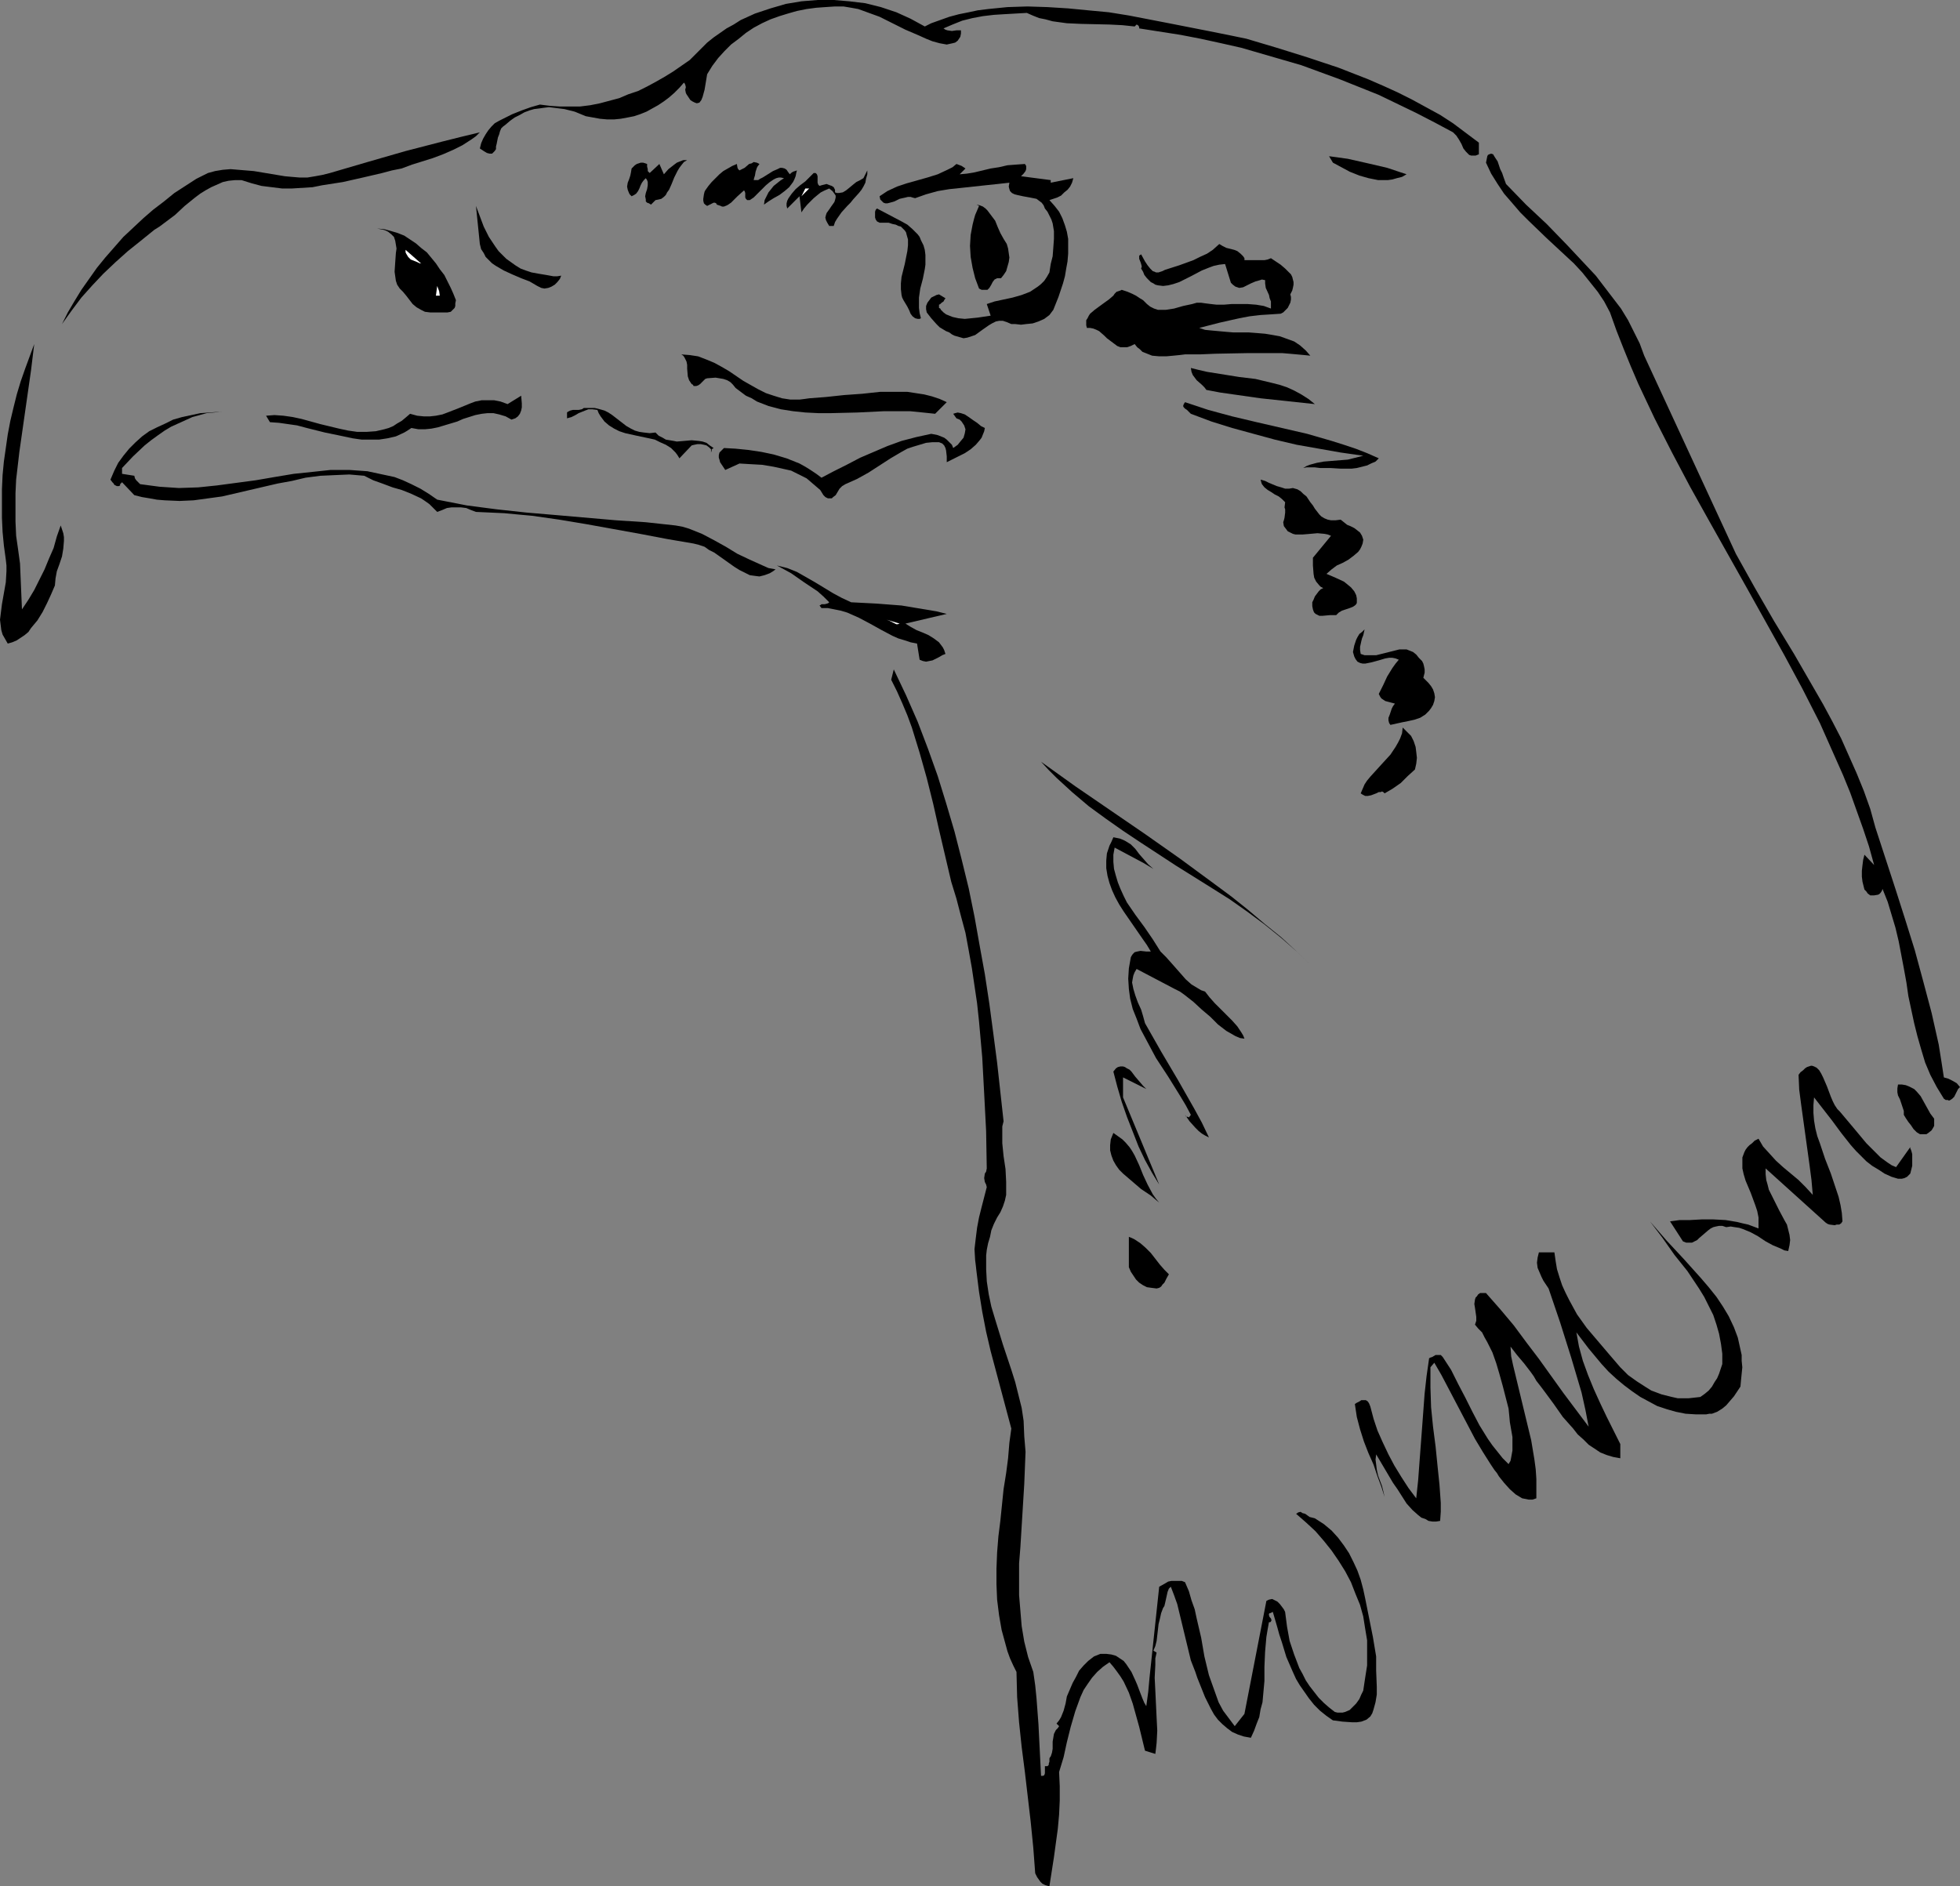 <?xml version="1.0" encoding="UTF-8" standalone="no"?>
<svg
   version="1.0"
   width="129.766mm"
   height="124.903mm"
   id="svg38"
   sodipodi:docname="Eagle 6.wmf"
   xmlns:inkscape="http://www.inkscape.org/namespaces/inkscape"
   xmlns:sodipodi="http://sodipodi.sourceforge.net/DTD/sodipodi-0.dtd"
   xmlns="http://www.w3.org/2000/svg"
   xmlns:svg="http://www.w3.org/2000/svg">
  <rect width="100%" height="100%" fill="#808080" stroke="none"/>
  <sodipodi:namedview
     id="namedview38"
     pagecolor="#ffffff"
     bordercolor="#000000"
     borderopacity="0.25"
     inkscape:showpageshadow="2"
     inkscape:pageopacity="0.0"
     inkscape:pagecheckerboard="0"
     inkscape:deskcolor="#d1d1d1"
     inkscape:document-units="mm" />
  <defs
     id="defs1">
    <pattern
       id="WMFhbasepattern"
       patternUnits="userSpaceOnUse"
       width="6"
       height="6"
       x="0"
       y="0" />
  </defs>
  <path
     style="fill:#000000;fill-opacity:1;fill-rule:evenodd;stroke:none"
     d="m 231.411,6.624 1.616,-0.808 2.262,-0.808 2.262,-0.808 2.424,-0.646 2.424,-0.485 2.262,-0.485 2.586,-0.323 4.848,-0.485 5.01,-0.162 5.01,0.162 5.171,0.323 5.01,0.485 5.171,0.485 5.01,0.808 10.019,1.939 9.858,1.939 4.848,0.969 4.686,0.969 7.595,2.262 7.757,2.423 7.757,2.585 3.717,1.454 3.717,1.454 3.717,1.616 3.555,1.616 3.555,1.777 3.555,1.939 3.555,1.939 3.232,2.1 3.232,2.423 3.232,2.423 v 2.908 l -0.808,0.323 h -0.485 -0.646 l -0.485,-0.162 -0.323,-0.323 -0.485,-0.485 -0.646,-0.808 -0.485,-1.131 -0.646,-1.131 -0.646,-0.969 -0.485,-0.485 -0.323,-0.323 -4.525,-2.423 -4.686,-2.423 -4.686,-2.262 -4.686,-2.262 -4.848,-1.939 -4.848,-1.939 -4.848,-1.777 -4.848,-1.777 -5.01,-1.454 -5.01,-1.454 -5.01,-1.454 -5.01,-1.131 -5.171,-1.131 -5.01,-0.969 -5.171,-0.808 -5.171,-0.808 V 6.785 l -0.162,-0.323 -0.162,-0.162 -0.323,-0.162 -0.485,0.485 -3.07,-0.323 -3.232,-0.162 -7.11,-0.162 -3.555,-0.162 -3.555,-0.485 -1.778,-0.485 -1.616,-0.323 -1.616,-0.646 -1.454,-0.646 -5.656,0.323 -2.586,0.162 -2.747,0.323 -2.586,0.485 -2.586,0.646 -2.424,0.969 -2.262,0.969 0.485,0.323 0.485,0.162 1.131,0.162 1.131,-0.162 h 1.131 v 0.808 l -0.162,0.808 -0.323,0.485 -0.323,0.485 -0.646,0.485 -0.646,0.162 -1.454,0.323 -1.778,-0.323 -1.778,-0.485 -1.616,-0.646 -1.778,-0.808 -3.394,-1.454 -3.232,-1.616 -3.232,-1.616 -1.778,-0.646 -1.778,-0.646 -1.778,-0.646 -1.778,-0.323 -1.939,-0.323 h -2.101 l -2.424,0.162 -2.262,0.162 -2.424,0.323 -2.424,0.485 -2.262,0.646 -2.101,0.646 -2.262,0.808 -2.101,0.969 -2.101,1.131 -1.939,1.292 -1.778,1.454 -1.939,1.454 -1.616,1.616 -1.616,1.777 -1.454,1.939 -1.293,2.1 -0.323,1.939 -0.323,1.939 -0.485,1.777 -0.323,0.808 -0.485,0.646 -0.646,0.162 -0.485,-0.162 -0.646,-0.323 -0.485,-0.323 -0.646,-0.969 -0.323,-0.485 -0.162,-0.323 -0.162,-0.808 0.162,-0.646 -0.162,-0.646 -0.162,-0.323 -0.162,-0.162 -1.131,1.292 -1.293,1.292 -1.293,1.131 -1.293,0.969 -1.454,0.969 -1.454,0.808 -1.454,0.808 -1.616,0.646 -1.454,0.485 -1.616,0.323 -1.778,0.323 -1.616,0.162 h -1.778 l -1.778,-0.162 -1.778,-0.323 -1.778,-0.323 -2.747,-1.131 -2.586,-0.646 -1.293,-0.162 -1.293,-0.162 -1.293,-0.162 -1.293,0.162 -1.131,0.162 -1.293,0.162 -1.131,0.323 -1.293,0.485 -1.131,0.646 -1.293,0.646 -1.131,0.808 -1.131,0.969 -0.646,0.485 -0.485,0.485 -0.323,0.808 -0.162,0.646 -0.323,0.808 -0.162,0.808 -0.162,0.808 -0.162,0.646 v 0.646 l -0.323,0.485 -0.323,0.323 -0.323,0.323 h -0.646 l -0.646,-0.162 -0.808,-0.485 -0.485,-0.323 -0.485,-0.323 0.323,-1.292 0.485,-1.131 0.646,-1.131 0.646,-0.969 0.808,-0.969 0.808,-0.808 1.131,-0.646 0.97,-0.485 2.262,-1.131 2.424,-0.969 2.262,-0.808 2.262,-0.646 2.586,0.323 2.424,0.162 h 2.586 2.424 l 2.586,-0.323 2.424,-0.485 2.424,-0.646 2.424,-0.646 2.262,-0.969 2.424,-0.808 2.262,-1.131 2.101,-1.131 2.262,-1.292 2.101,-1.292 4.202,-2.908 1.454,-1.454 1.454,-1.454 1.454,-1.454 1.616,-1.292 1.616,-1.131 1.616,-1.131 1.778,-0.969 1.778,-1.131 1.778,-0.808 1.778,-0.808 1.939,-0.646 1.939,-0.646 3.878,-1.131 3.878,-0.646 L 204.585,0 h 4.04 l 3.878,0.323 4.04,0.485 3.878,0.969 1.939,0.646 1.939,0.646 1.778,0.808 1.778,0.808 1.778,0.969 z"
     id="path1" />
  <path
     style="fill:#000000;fill-opacity:1;fill-rule:evenodd;stroke:none"
     d="m 120.069,33.12 -0.97,0.969 -1.131,0.808 -2.262,1.454 -2.262,1.131 -2.586,1.131 -2.586,0.969 -2.586,0.808 -2.586,0.808 -2.586,0.969 -2.424,0.485 -2.424,0.646 -4.848,1.131 -5.01,1.131 -5.171,0.808 -2.424,0.485 -2.586,0.162 -2.586,0.162 H 70.619 l -2.586,-0.323 -2.586,-0.323 -2.424,-0.646 -2.586,-0.808 h -1.616 l -1.616,0.162 -1.454,0.323 -1.454,0.646 -1.454,0.646 -1.454,0.808 -1.293,0.808 -1.293,0.969 -2.586,2.1 -2.424,2.262 -2.586,1.939 -1.293,0.969 -1.293,0.808 -3.394,2.747 -3.232,2.585 -3.07,2.747 -3.07,2.908 -2.747,2.908 -2.747,3.07 -2.424,3.231 -2.424,3.393 1.454,-2.908 1.616,-2.747 1.778,-2.908 1.939,-2.747 1.939,-2.747 2.101,-2.585 2.262,-2.585 2.262,-2.585 2.424,-2.262 2.586,-2.423 2.424,-2.1 2.747,-2.1 2.586,-2.1 2.747,-1.777 2.747,-1.777 2.909,-1.454 1.778,-0.485 1.939,-0.323 1.939,-0.162 1.939,0.162 3.878,0.323 7.757,1.292 1.778,0.162 1.939,0.162 h 1.939 l 1.939,-0.323 1.778,-0.323 1.939,-0.485 9.373,-2.747 9.534,-2.747 9.373,-2.423 4.525,-1.131 z"
     id="path2" />
  <path
     style="fill:#000000;fill-opacity:1;fill-rule:evenodd;stroke:none"
     d="m 376.851,46.044 5.01,5.17 5.171,4.847 5.01,5.17 4.848,5.17 2.424,2.585 2.101,2.747 2.101,2.747 2.101,2.747 1.778,2.908 1.454,2.908 1.454,2.908 1.131,3.07 22.947,49.599 4.686,8.401 4.848,8.401 5.01,8.24 4.848,8.401 2.424,4.201 2.262,4.201 2.262,4.362 1.939,4.362 1.939,4.362 1.778,4.362 1.616,4.524 1.293,4.685 5.01,15.348 2.424,7.593 2.424,7.755 2.101,7.755 2.101,7.916 1.778,7.916 0.646,4.039 0.646,4.201 1.131,0.323 0.97,0.485 1.131,0.646 0.808,0.969 -0.485,0.485 -0.323,0.646 -0.323,0.646 -0.323,0.646 -0.485,0.485 -0.485,0.323 -0.323,0.162 -0.323,-0.162 h -0.485 l -0.485,-0.323 -1.778,-2.908 -1.616,-3.07 -1.293,-3.07 -0.97,-3.231 -0.97,-3.393 -0.808,-3.231 -1.454,-6.785 -0.485,-3.393 -0.646,-3.554 -1.293,-6.785 -0.808,-3.393 -0.97,-3.231 -0.97,-3.231 -1.293,-3.231 -0.162,0.485 -0.323,0.485 -0.323,0.323 -0.323,0.162 -0.97,0.162 h -0.97 l -0.646,-0.485 -0.323,-0.485 -0.485,-0.485 -0.162,-0.646 -0.323,-1.292 -0.162,-1.292 v -1.454 l 0.162,-1.454 0.162,-1.292 0.323,-1.292 2.424,2.585 -1.293,-4.685 -1.454,-4.362 -1.616,-4.524 -1.616,-4.524 -1.778,-4.362 -1.939,-4.362 -3.878,-8.724 -4.363,-8.563 -4.525,-8.401 -4.686,-8.401 -4.686,-8.401 -9.534,-16.964 -4.686,-8.401 -4.525,-8.563 -4.363,-8.563 -4.04,-8.563 -1.939,-4.524 -1.778,-4.362 -1.778,-4.524 -1.616,-4.524 -1.454,-2.747 -1.616,-2.423 -1.939,-2.423 -1.939,-2.423 -2.101,-2.262 -2.262,-2.1 -4.525,-4.201 -4.525,-4.362 -2.101,-2.1 -1.939,-2.262 -2.101,-2.423 -1.616,-2.423 -1.616,-2.585 -1.293,-2.747 0.162,-0.808 0.162,-0.808 0.162,-0.323 0.323,-0.162 0.485,-0.162 0.485,0.162 0.485,0.808 0.646,0.969 0.646,1.939 0.485,0.969 0.323,0.969 z"
     id="path3" />
  <path
     style="fill:#000000;fill-opacity:1;fill-rule:evenodd;stroke:none"
     d="m 351.964,43.621 -1.131,0.646 -1.293,0.323 -1.131,0.323 -1.131,0.162 h -1.293 -1.131 l -2.424,-0.485 -2.262,-0.646 -2.424,-0.969 -2.101,-1.131 -2.101,-1.131 -0.97,-1.616 4.686,0.646 5.01,1.131 4.848,1.131 2.424,0.808 z"
     id="path4" />
  <path
     style="fill:#000000;fill-opacity:1;fill-rule:evenodd;stroke:none"
     d="m 171.942,40.067 -0.808,0.485 -0.646,0.808 -0.485,0.646 -0.485,0.808 -0.808,1.616 -0.646,1.616 -0.646,1.454 -0.485,0.646 -0.323,0.646 -0.485,0.485 -0.646,0.485 -0.646,0.162 -0.808,0.162 -1.131,1.131 -0.485,-0.323 -0.485,-0.162 -0.323,-0.323 v -0.485 l -0.162,-0.808 0.162,-0.808 0.162,-0.485 0.162,-0.485 0.162,-0.969 v -0.808 l -0.162,-0.485 -0.323,-0.485 -0.485,0.485 -0.485,0.646 -0.323,0.646 -0.323,0.808 -0.323,0.646 -0.485,0.646 -0.485,0.323 -0.646,0.323 -0.485,-0.485 -0.162,-0.323 -0.323,-0.808 -0.162,-0.808 0.162,-0.969 0.323,-0.808 0.323,-0.969 0.162,-0.808 0.162,-0.969 0.808,-0.808 0.485,-0.323 0.485,-0.162 0.485,-0.162 h 0.646 l 0.485,0.162 0.485,0.162 v 0.646 l 0.162,0.646 v 0.485 l 0.323,0.323 0.162,0.162 2.424,-2.262 1.131,2.585 1.131,-1.292 1.454,-1.131 0.646,-0.485 0.808,-0.323 0.808,-0.323 z"
     id="path5" />
  <path
     style="fill:#000000;fill-opacity:1;fill-rule:evenodd;stroke:none"
     d="m 190.041,41.036 -0.485,0.646 -0.162,0.323 -0.323,0.969 -0.162,0.969 -0.162,0.485 -0.162,0.646 h 0.485 0.646 l 0.485,-0.323 0.646,-0.323 1.293,-0.808 1.293,-0.808 1.131,-0.485 0.646,-0.323 h 0.485 l 0.646,0.162 0.485,0.323 0.323,0.485 0.485,0.646 0.323,-0.323 0.485,-0.323 0.97,-0.323 -0.162,0.646 -0.162,0.808 -0.323,0.808 -0.323,0.646 -0.97,1.292 -1.131,0.969 -1.293,0.969 -1.454,0.808 -1.293,0.808 -1.131,0.808 0.162,-1.131 0.485,-0.969 0.485,-0.969 0.646,-0.808 0.646,-0.808 0.808,-0.646 0.808,-0.646 0.97,-0.646 -0.808,-0.162 h -0.485 l -0.646,0.162 -0.646,0.323 -0.97,0.646 -0.97,0.808 -2.101,2.1 -0.97,0.969 -0.97,0.646 h -0.646 l -0.323,-0.323 -0.162,-0.323 v -0.323 -0.808 l -0.162,-0.485 -0.162,-0.162 -1.616,1.454 -0.808,0.808 -0.808,0.808 -0.97,0.646 -0.808,0.323 h -0.485 l -0.323,-0.162 -0.485,-0.162 -0.485,-0.162 -0.162,-0.323 -0.323,-0.162 h -0.323 l -0.323,0.162 -0.646,0.323 -0.646,0.323 -0.485,-0.323 -0.323,-0.323 -0.162,-0.646 v -0.485 l 0.162,-1.131 0.162,-0.646 0.162,-0.323 0.808,-1.131 0.808,-0.969 0.97,-0.969 0.97,-0.969 0.97,-0.808 1.131,-0.646 1.131,-0.646 1.131,-0.485 0.162,0.969 0.162,0.323 0.323,0.323 0.646,-0.323 0.646,-0.323 1.131,-0.969 0.646,-0.162 0.485,-0.323 0.808,0.162 0.323,0.162 z"
     id="path6" />
  <path
     style="fill:#000000;fill-opacity:1;fill-rule:evenodd;stroke:none"
     d="m 241.592,42.167 -1.454,1.454 1.778,-0.162 1.939,-0.323 4.04,-0.969 2.101,-0.323 2.101,-0.485 2.101,-0.162 2.262,-0.162 0.323,0.485 v 0.485 0.323 l -0.162,0.485 -0.485,0.646 -0.646,0.646 7.434,0.969 v 0.646 l 5.656,-1.131 -0.323,1.131 -0.485,0.969 -0.646,0.808 -0.808,0.646 -0.808,0.808 -0.97,0.485 -0.97,0.323 -0.97,0.323 1.293,1.454 1.131,1.454 0.808,1.616 0.646,1.777 0.485,1.616 0.323,1.777 v 1.939 1.777 l -0.162,1.939 -0.323,1.777 -0.323,1.939 -0.485,1.777 -1.131,3.393 -1.293,3.231 -0.485,0.646 -0.485,0.646 -0.646,0.485 -0.646,0.485 -1.454,0.646 -1.454,0.485 -1.616,0.162 -1.293,0.162 -1.454,-0.162 h -0.97 l -1.131,-0.485 -0.97,-0.323 h -0.97 l -0.808,0.162 -0.97,0.485 -0.808,0.485 -1.616,1.131 -1.778,1.292 -0.97,0.323 -0.97,0.323 -0.97,0.162 -1.131,-0.323 -1.131,-0.323 -0.646,-0.323 -0.646,-0.485 -0.808,-0.323 -0.808,-0.485 -0.808,-0.485 -0.808,-0.808 -1.293,-1.454 -1.131,-1.454 -0.162,-0.808 v -0.808 l 0.323,-0.808 0.485,-0.646 0.485,-0.646 0.646,-0.323 0.646,-0.323 0.646,-0.162 1.616,0.969 -0.323,0.485 -0.162,0.323 -0.485,0.323 -0.323,0.323 -0.323,0.162 v 0.485 0.323 l 0.323,0.162 0.162,0.323 0.646,0.646 0.646,0.485 0.808,0.323 0.808,0.323 1.454,0.323 1.616,0.162 1.616,-0.162 1.616,-0.162 3.232,-0.485 -0.97,-2.908 1.939,-0.646 2.262,-0.485 2.262,-0.485 2.262,-0.646 2.101,-0.808 0.97,-0.646 0.97,-0.646 0.808,-0.646 0.808,-0.808 0.646,-0.969 0.646,-1.131 0.323,-2.1 0.485,-1.939 0.162,-2.1 0.162,-2.262 v -1.939 l -0.323,-1.939 -0.323,-0.969 -0.485,-0.969 -0.485,-0.969 -0.646,-0.808 -0.323,-0.808 -0.485,-0.646 -0.646,-0.485 -0.646,-0.485 -0.808,-0.162 -0.808,-0.162 -1.778,-0.323 -1.454,-0.323 -0.646,-0.162 -0.646,-0.323 -0.485,-0.485 -0.162,-0.485 -0.162,-0.646 0.162,-0.969 -2.909,0.323 -3.07,0.323 -5.979,0.646 -3.07,0.323 -2.909,0.485 -2.909,0.808 -2.747,0.969 -0.646,-0.162 -0.485,-0.162 h -0.646 l -0.646,0.162 -1.454,0.323 -1.293,0.646 -1.131,0.323 -0.646,0.162 h -0.485 l -0.485,-0.162 -0.323,-0.323 -0.485,-0.485 -0.162,-0.808 0.97,-0.646 0.97,-0.646 2.424,-1.131 2.424,-0.808 5.171,-1.454 2.586,-0.808 2.424,-1.131 1.293,-0.646 0.97,-0.808 1.293,0.485 0.485,0.323 z"
     id="path7" />
  <path
     style="fill:#000000;fill-opacity:1;fill-rule:evenodd;stroke:none"
     d="m 208.625,56.546 h -1.131 l -0.485,-0.808 -0.323,-0.646 -0.162,-0.646 0.162,-0.646 0.162,-0.485 0.808,-1.131 0.323,-0.485 0.808,-1.131 0.162,-0.485 0.162,-0.646 v -0.485 l -0.323,-0.485 -0.485,-0.646 -0.808,-0.646 -1.131,0.485 -0.97,0.485 -0.808,0.646 -0.97,0.808 -0.808,0.808 -0.808,0.808 -0.808,0.969 -0.646,0.969 -0.485,-4.039 -3.07,3.07 -0.162,-0.646 v -0.646 l 0.162,-0.646 0.323,-0.646 0.808,-1.131 0.97,-1.131 1.131,-0.969 1.293,-0.969 1.131,-1.131 0.97,-0.969 h 0.323 0.162 l 0.323,0.323 0.162,0.485 v 0.485 0.485 0.646 l 0.162,0.485 0.323,0.323 0.485,-0.162 0.646,-0.162 0.646,-0.162 0.808,0.323 0.485,0.162 0.485,0.323 0.323,0.646 v 0.646 l 0.485,0.162 h 0.485 l 0.97,-0.162 0.808,-0.485 0.808,-0.646 0.97,-0.808 0.808,-0.646 0.97,-0.485 0.808,-0.485 0.97,-1.939 v 0.969 l -0.323,1.131 -0.162,0.969 -0.485,0.969 -0.485,0.808 -0.646,0.808 -1.454,1.616 -0.646,0.808 -0.808,0.808 -1.454,1.616 -1.131,1.616 -0.485,0.808 z"
     id="path8" />
  <path
     style="fill:#ffffff;fill-opacity:1;fill-rule:evenodd;stroke:none"
     d="m 200.545,49.114 0.97,-1.939 h 0.97 z"
     id="path9" />
  <path
     style="fill:#000000;fill-opacity:1;fill-rule:evenodd;stroke:none"
     d="m 251.934,61.069 0.323,1.131 0.162,1.131 0.162,1.131 -0.162,1.131 -0.323,1.131 -0.323,1.131 -0.646,0.969 -0.646,0.808 h -0.646 -0.323 l -0.646,0.323 -0.485,0.646 -0.323,0.646 -0.485,0.808 -0.162,0.162 -0.323,0.323 h -0.323 -0.485 -0.646 l -0.646,-0.323 -0.485,-1.292 -0.485,-1.292 -0.646,-2.585 -0.485,-2.747 -0.162,-2.747 0.162,-2.747 0.485,-2.585 0.323,-1.292 0.323,-1.131 0.485,-1.131 0.485,-1.131 -0.646,-0.323 0.808,0.162 0.808,0.323 0.646,0.485 0.485,0.485 0.97,1.292 0.97,1.292 0.646,1.616 0.646,1.454 0.808,1.454 z"
     id="path10" />
  <path
     style="fill:#000000;fill-opacity:1;fill-rule:evenodd;stroke:none"
     d="m 132.997,68.178 1.778,0.323 1.939,0.323 1.778,0.323 h 0.97 l 0.97,-0.162 -0.323,0.808 -0.646,0.808 -0.646,0.646 -0.808,0.485 -0.808,0.323 -0.97,0.162 -0.808,-0.162 -0.97,-0.485 -1.939,-1.131 -2.101,-0.808 -2.262,-0.969 -2.101,-0.969 -1.939,-1.131 -0.97,-0.646 -0.808,-0.808 -0.808,-0.808 -0.485,-0.969 -0.646,-0.969 -0.323,-1.292 -0.97,-9.532 0.97,2.585 0.97,2.585 1.293,2.585 1.616,2.423 0.808,1.131 0.97,0.969 0.97,0.969 1.131,0.808 1.131,0.808 1.293,0.808 1.293,0.485 z"
     id="path11" />
  <path
     style="fill:#000000;fill-opacity:1;fill-rule:evenodd;stroke:none"
     d="m 230.441,60.1 0.646,1.292 0.323,1.131 0.162,1.292 v 1.292 1.131 l -0.162,1.131 -0.485,2.423 -0.646,2.423 -0.323,2.262 v 1.292 1.292 l 0.162,1.292 0.323,1.292 -0.323,0.162 h -0.485 l -0.646,-0.162 -0.646,-0.485 -0.485,-0.646 -0.323,-0.808 -0.485,-0.969 -0.97,-1.616 -0.323,-0.646 -0.162,-0.646 -0.162,-1.454 v -1.454 l 0.162,-1.616 0.808,-3.231 0.646,-3.231 0.162,-1.454 v -1.454 l -0.323,-1.131 -0.162,-0.646 -0.323,-0.485 -0.485,-0.485 -0.485,-0.485 -0.646,-0.162 -0.646,-0.323 -0.808,-0.162 -0.97,-0.323 h -1.131 -1.131 l -0.646,-0.323 -0.323,-0.485 -0.162,-0.485 v -0.485 -0.485 -0.485 l 0.162,-0.485 0.323,-0.323 6.141,3.231 1.454,0.808 1.293,1.131 1.293,1.292 0.485,0.646 z"
     id="path12" />
  <path
     style="fill:#000000;fill-opacity:1;fill-rule:evenodd;stroke:none"
     d="m 114.089,75.125 -0.162,0.808 v 0.646 l -0.162,0.485 -0.323,0.323 -0.323,0.323 -0.323,0.323 -0.808,0.162 h -0.97 -1.131 -1.131 -1.131 l -1.293,-0.162 -0.97,-0.485 -1.131,-0.646 -0.97,-0.808 -1.616,-2.1 -0.808,-0.969 -0.808,-0.808 -0.646,-0.969 -0.323,-0.969 -0.162,-1.131 -0.162,-1.131 0.162,-2.423 0.162,-2.262 0.162,-1.131 -0.162,-0.969 -0.162,-0.969 -0.323,-0.969 -0.646,-0.646 -0.808,-0.646 -0.646,-0.323 -0.485,-0.162 -0.808,-0.162 -0.808,-0.162 1.778,0.162 1.778,0.485 1.616,0.485 1.616,0.646 1.454,0.969 1.454,0.969 1.293,1.131 1.454,1.131 2.262,2.747 0.97,1.454 1.131,1.454 0.808,1.616 0.808,1.616 0.646,1.454 z"
     id="path13" />
  <path
     style="fill:#000000;fill-opacity:1;fill-rule:evenodd;stroke:none"
     d="m 311.403,65.108 h 0.808 0.808 1.616 1.778 l 0.808,-0.162 0.808,-0.323 2.424,1.616 1.131,0.969 0.97,0.969 0.485,0.485 0.323,0.646 0.162,0.646 0.162,0.646 v 0.646 l -0.162,0.808 -0.162,0.646 -0.485,0.969 0.162,0.646 v 0.646 l -0.162,0.808 -0.323,0.646 -0.323,0.646 -0.485,0.485 -0.646,0.646 -0.646,0.323 -2.424,0.162 -2.586,0.162 -2.747,0.323 -2.586,0.485 -5.01,1.131 -5.01,1.292 1.454,0.485 1.616,0.162 1.778,0.162 1.778,0.162 1.939,0.162 h 3.878 l 2.101,0.162 1.939,0.162 1.939,0.323 1.778,0.323 1.778,0.646 1.778,0.646 1.454,0.969 1.454,1.292 1.131,1.292 -1.616,-0.162 -1.778,-0.162 -1.778,-0.162 -1.939,-0.162 h -4.04 -4.202 l -8.403,0.162 -3.878,0.162 h -3.717 l -1.293,0.162 -1.616,0.162 -1.778,0.162 h -1.778 l -1.778,-0.162 -0.808,-0.323 -0.808,-0.323 -0.808,-0.323 -0.646,-0.646 -0.646,-0.485 -0.646,-0.808 -0.97,0.485 -0.97,0.323 h -0.808 -0.808 l -0.808,-0.323 -0.646,-0.485 -1.293,-0.969 -0.646,-0.485 -0.646,-0.646 -1.293,-1.131 -0.646,-0.323 -0.808,-0.323 -0.808,-0.162 h -0.808 l -0.162,-0.646 v -0.646 -0.646 l 0.323,-0.485 0.323,-0.646 0.323,-0.485 1.131,-0.969 2.424,-1.777 1.131,-0.808 1.131,-0.969 0.323,-0.485 0.485,-0.485 0.485,-0.162 0.485,-0.162 0.323,-0.162 0.485,0.162 0.97,0.323 1.131,0.485 0.97,0.485 0.97,0.646 0.808,0.485 0.97,0.969 0.808,0.646 0.97,0.485 0.97,0.323 h 0.97 0.97 l 2.101,-0.323 2.262,-0.646 2.262,-0.485 1.131,-0.323 h 1.131 l 1.131,0.162 1.293,0.162 1.454,0.162 h 1.778 l 1.939,-0.162 h 4.04 l 2.101,0.162 1.939,0.323 1.778,0.646 V 76.418 75.448 l -0.323,-0.808 -0.162,-0.808 -0.808,-1.777 -0.162,-1.131 v -0.808 l -0.808,-0.162 -0.485,0.162 -1.131,0.323 -1.131,0.485 -0.97,0.485 -0.97,0.485 -0.97,0.162 -0.485,-0.162 -0.485,-0.162 -0.646,-0.485 -0.485,-0.485 -1.454,-4.685 -1.454,0.162 -1.454,0.323 -1.293,0.485 -1.616,0.646 -2.747,1.454 -2.909,1.454 -1.454,0.485 -1.293,0.323 -1.293,0.162 -1.293,-0.162 -0.646,-0.162 -0.485,-0.323 -0.646,-0.323 -0.485,-0.485 -0.485,-0.485 -0.646,-0.808 -0.323,-0.808 -0.485,-0.808 0.162,-0.485 -0.162,-0.646 -0.162,-0.485 -0.323,-0.808 v -0.323 -0.485 l 0.485,-0.323 0.97,1.777 0.646,0.969 0.646,0.808 0.646,0.646 0.485,0.162 0.323,0.162 h 0.646 l 0.485,-0.162 0.485,-0.162 0.646,-0.323 3.555,-1.131 3.555,-1.292 1.616,-0.808 1.778,-0.808 1.454,-0.969 1.616,-1.454 0.808,0.485 0.97,0.485 1.939,0.485 0.808,0.323 0.808,0.646 0.646,0.646 0.323,0.485 z"
     id="path14" />
  <path
     style="fill:#ffffff;fill-opacity:1;fill-rule:evenodd;stroke:none"
     d="m 105.525,66.078 v 0 l -0.162,-0.162 h -0.323 l -0.646,-0.323 -0.808,-0.323 -0.808,-0.323 -0.646,-0.646 -0.485,-0.808 -0.162,-0.323 v -0.646 z"
     id="path15" />
  <path
     style="fill:#ffffff;fill-opacity:1;fill-rule:evenodd;stroke:none"
     d="m 110.049,73.994 h -0.97 l 0.323,-2.423 0.485,1.292 z"
     id="path16" />
  <path
     style="fill:#000000;fill-opacity:1;fill-rule:evenodd;stroke:none"
     d="m 5.01,141.041 0.485,11.471 1.616,-2.423 1.454,-2.423 1.293,-2.585 1.293,-2.585 1.131,-2.747 1.131,-2.585 0.808,-2.908 0.97,-2.747 0.323,0.969 0.323,0.969 0.162,0.969 v 0.969 l -0.162,1.939 -0.323,1.939 -0.646,1.939 -0.646,1.777 -0.323,1.777 -0.162,1.777 -0.97,2.262 -0.97,2.1 -1.131,2.262 -1.293,2.1 -1.616,1.939 -0.646,0.969 -0.97,0.808 -0.97,0.646 -0.97,0.646 -1.131,0.485 -1.131,0.323 L 1.293,159.944 0.646,158.813 0.323,157.682 0.162,156.389 0,155.097 l 0.162,-1.292 0.323,-2.585 0.485,-2.747 0.485,-2.747 0.162,-2.747 v -1.454 l -0.162,-1.454 -0.485,-3.554 -0.323,-3.393 -0.162,-3.554 v -3.554 -3.554 l 0.162,-3.554 0.323,-3.393 0.485,-3.393 0.485,-3.393 0.646,-3.393 0.808,-3.393 0.808,-3.231 0.97,-3.231 1.131,-3.231 1.131,-3.07 1.131,-3.07 -0.808,6.624 -0.97,6.785 -0.97,6.785 -0.97,6.785 -0.808,6.947 -0.162,3.393 v 3.554 3.554 l 0.162,3.554 0.485,3.393 z"
     id="path17" />
  <path
     style="fill:#000000;fill-opacity:1;fill-rule:evenodd;stroke:none"
     d="m 202.485,99.682 2.101,-0.162 2.101,-0.162 4.525,-0.485 4.525,-0.323 4.525,-0.485 h 2.262 2.262 2.262 l 2.101,0.323 2.101,0.323 1.939,0.485 1.939,0.646 1.778,0.808 -2.909,2.908 -3.07,-0.323 -3.232,-0.323 h -3.232 -3.232 l -6.626,0.323 -6.626,0.162 h -3.232 l -3.232,-0.162 -3.07,-0.323 -3.07,-0.485 -3.07,-0.808 -2.909,-1.131 -1.293,-0.808 -1.454,-0.646 -1.293,-0.969 -1.293,-0.969 -0.646,-0.808 -0.646,-0.646 -0.808,-0.485 -0.97,-0.323 -0.97,-0.162 -0.97,-0.162 -2.101,0.162 -0.485,0.162 -0.485,0.485 -0.808,0.808 -0.485,0.323 -0.485,0.162 h -0.646 l -0.162,-0.323 -0.323,-0.162 -0.646,-0.969 -0.323,-0.969 -0.162,-1.939 v -0.969 l -0.162,-0.808 -0.485,-0.969 -0.323,-0.485 -0.485,-0.323 2.101,0.162 2.101,0.323 2.101,0.808 1.939,0.808 1.778,0.969 1.939,1.131 3.555,2.423 3.717,2.1 1.939,0.969 1.939,0.646 2.101,0.646 2.101,0.323 h 1.131 1.131 l 1.293,-0.162 z"
     id="path18" />
  <path
     style="fill:#000000;fill-opacity:1;fill-rule:evenodd;stroke:none"
     d="m 329.017,101.136 -13.574,-1.454 -6.787,-0.969 -3.394,-0.485 -3.394,-0.646 -0.485,-0.646 -0.646,-0.646 -1.293,-1.131 -0.485,-0.646 -0.485,-0.646 -0.323,-0.808 -0.162,-0.969 1.939,0.485 2.101,0.485 4.04,0.646 4.04,0.646 4.04,0.485 4.04,0.969 1.939,0.485 1.939,0.646 1.778,0.808 1.778,0.969 1.778,1.131 z"
     id="path19" />
  <path
     style="fill:#000000;fill-opacity:1;fill-rule:evenodd;stroke:none"
     d="m 127.987,105.013 -1.454,-0.808 -1.616,-0.485 -1.454,-0.323 h -1.454 l -1.454,0.162 -1.616,0.323 -3.07,0.969 -1.454,0.646 -1.616,0.485 -3.232,0.969 -1.616,0.323 -1.616,0.162 h -1.616 l -1.778,-0.323 -0.97,0.646 -0.808,0.485 -2.101,0.969 -2.101,0.485 -2.101,0.323 h -2.101 -2.262 l -2.262,-0.323 -2.262,-0.485 -4.686,-0.969 -4.525,-1.131 -2.424,-0.646 -2.262,-0.323 -2.262,-0.323 -2.262,-0.162 -0.97,-1.616 2.101,-0.162 2.262,0.162 2.262,0.323 2.262,0.485 4.686,1.292 4.686,1.131 2.262,0.485 2.262,0.323 h 2.424 l 2.262,-0.162 2.101,-0.485 1.131,-0.323 1.131,-0.485 0.97,-0.646 1.131,-0.646 0.97,-0.808 1.131,-0.969 1.778,0.485 1.616,0.162 h 1.616 l 1.454,-0.162 1.616,-0.323 1.293,-0.485 2.909,-1.131 2.747,-1.131 1.293,-0.485 1.616,-0.323 h 1.454 1.616 l 1.616,0.323 1.778,0.646 3.394,-2.1 0.162,1.939 v 0.969 l -0.162,0.808 -0.323,0.808 -0.485,0.646 -0.646,0.485 z"
     id="path20" />
  <path
     style="fill:#000000;fill-opacity:1;fill-rule:evenodd;stroke:none"
     d="m 345.016,114.707 -0.808,0.808 -1.131,0.485 -0.97,0.485 -1.293,0.323 -1.293,0.323 -1.293,0.162 h -2.747 l -2.586,-0.162 h -2.586 l -1.293,-0.162 h -2.101 l -0.808,0.162 0.808,-0.485 0.808,-0.323 1.778,-0.485 1.778,-0.323 1.939,-0.162 4.04,-0.323 1.939,-0.485 1.939,-0.485 -5.656,-0.808 -5.494,-0.969 -5.494,-0.969 -5.494,-1.292 -5.333,-1.454 -5.333,-1.454 -5.171,-1.616 -5.171,-1.939 -0.323,-0.323 -0.323,-0.323 -0.323,-0.323 -0.485,-0.323 -0.323,-0.323 -0.162,-0.323 0.162,-0.485 0.323,-0.485 2.909,0.969 2.909,0.969 5.979,1.616 6.141,1.454 6.302,1.454 6.302,1.454 6.141,1.777 3.07,0.969 2.909,0.969 2.909,1.131 z"
     id="path21" />
  <path
     style="fill:#000000;fill-opacity:1;fill-rule:evenodd;stroke:none"
     d="m 164.024,108.245 0.808,0.808 0.97,0.485 0.808,0.485 0.97,0.162 0.97,0.162 0.808,0.162 3.717,-0.323 1.778,0.162 0.97,0.162 0.97,0.323 0.808,0.646 0.97,0.646 -0.485,0.323 v 0.323 l -0.162,0.485 v -0.808 l -0.485,-0.485 -0.646,-0.485 -0.646,-0.162 -0.808,-0.162 h -0.808 l -0.808,0.162 -0.646,0.162 -3.07,3.231 -0.485,-0.808 -0.485,-0.646 -1.131,-1.131 -1.293,-0.808 -1.454,-0.646 -1.293,-0.646 -1.454,-0.323 -3.07,-0.646 -2.909,-0.646 -1.454,-0.485 -1.293,-0.646 -1.293,-0.808 -1.131,-0.969 -0.97,-1.292 -0.485,-0.808 -0.323,-0.808 -1.293,-0.162 h -0.97 l -0.808,0.323 -1.616,0.646 -0.808,0.485 -0.97,0.485 -1.131,0.323 v -0.646 -0.323 -0.485 l 0.162,-0.162 0.646,-0.323 0.646,-0.162 h 1.454 l 0.808,-0.162 0.485,-0.323 h 1.454 1.293 l 1.293,0.323 1.131,0.323 0.97,0.485 0.97,0.646 3.555,2.747 1.131,0.646 0.97,0.485 1.131,0.323 1.131,0.162 1.454,0.162 z"
     id="path22" />
  <path
     style="fill:#000000;fill-opacity:1;fill-rule:evenodd;stroke:none"
     d="m 246.44,107.114 -0.162,0.808 -0.323,0.808 -0.323,0.808 -0.485,0.646 -0.97,1.131 -1.293,1.131 -1.454,0.969 -1.616,0.808 -2.909,1.454 v -1.454 l -0.162,-1.454 -0.162,-0.646 -0.323,-0.646 -0.485,-0.485 -0.808,-0.323 h -1.616 l -1.616,0.162 -1.616,0.485 -1.616,0.485 -1.454,0.485 -1.454,0.808 -2.747,1.616 -5.494,3.554 -2.909,1.616 -1.454,0.646 -1.454,0.646 -0.808,0.485 -0.646,0.646 -0.485,0.808 -0.485,0.808 -0.646,0.485 -0.323,0.323 h -0.323 -0.323 -0.323 l -0.646,-0.323 -0.485,-0.485 -0.808,-1.292 -1.131,-0.969 -1.131,-0.969 -1.131,-0.969 -1.293,-0.646 -1.293,-0.646 -1.293,-0.646 -1.454,-0.323 -2.909,-0.646 -2.909,-0.485 -2.909,-0.162 -2.747,-0.162 -3.555,1.616 -0.646,-0.969 -0.646,-0.969 -0.162,-0.646 -0.162,-0.485 v -0.646 l 0.162,-0.646 1.131,-1.131 2.909,0.162 3.232,0.323 3.232,0.485 3.07,0.646 3.232,0.969 1.616,0.646 1.616,0.646 1.454,0.808 1.293,0.808 1.454,0.969 1.293,0.969 3.07,-1.616 3.232,-1.616 3.394,-1.777 3.394,-1.454 3.394,-1.454 3.555,-1.292 3.717,-0.969 3.717,-0.808 0.808,0.162 0.808,0.162 0.808,0.323 0.808,0.323 0.646,0.485 0.646,0.646 0.646,0.646 0.323,0.808 1.131,-0.808 0.646,-0.808 0.808,-0.969 0.323,-1.131 0.162,-0.969 -0.162,-0.485 -0.162,-0.485 -0.323,-0.485 -0.323,-0.485 -0.485,-0.485 -0.808,-0.323 -0.808,-1.131 0.485,-0.162 0.646,-0.162 0.808,0.162 0.97,0.323 0.97,0.646 1.131,0.808 0.97,0.646 0.97,0.808 z"
     id="path23" />
  <path
     style="fill:#000000;fill-opacity:1;fill-rule:evenodd;stroke:none"
     d="m 56.883,103.075 h -1.778 l -1.616,0.162 -1.778,0.162 -1.778,0.485 -1.778,0.485 -1.778,0.808 -1.778,0.808 -1.778,0.808 -1.616,0.969 -1.616,1.131 -1.778,1.292 -1.616,1.292 -2.909,2.747 -2.747,2.908 v 1.454 l 3.07,0.485 0.162,0.646 0.323,0.485 0.97,0.969 2.424,0.323 2.424,0.323 2.424,0.162 2.424,0.162 4.848,-0.162 4.686,-0.485 4.848,-0.646 4.848,-0.646 4.686,-0.808 4.848,-0.808 4.686,-0.485 4.525,-0.485 h 2.424 2.262 l 2.262,0.162 2.262,0.162 2.262,0.485 2.262,0.485 2.262,0.485 2.101,0.808 2.101,0.969 2.262,1.131 2.101,1.292 2.101,1.454 7.434,1.454 7.434,0.969 7.434,0.808 7.595,0.646 14.867,1.292 7.434,0.485 7.434,0.808 1.778,0.323 1.616,0.485 1.616,0.646 1.616,0.646 3.07,1.616 2.909,1.616 2.909,1.777 3.07,1.454 3.232,1.454 1.454,0.646 1.778,0.323 -0.646,0.485 -0.808,0.485 -1.293,0.485 -1.293,0.323 -1.293,-0.162 -1.131,-0.162 -1.293,-0.646 -1.293,-0.646 -1.293,-0.808 -5.01,-3.554 -1.293,-0.646 -1.131,-0.808 -1.454,-0.485 -1.293,-0.323 -6.626,-1.131 -6.787,-1.292 -13.413,-2.423 -6.787,-1.131 -6.787,-0.969 -3.555,-0.323 -3.394,-0.323 -3.555,-0.162 -3.555,-0.162 -1.293,-0.485 -1.131,-0.485 -1.293,-0.162 h -1.131 -1.293 l -1.131,0.162 -1.131,0.485 -1.293,0.485 -0.97,-0.969 -0.97,-0.969 -1.131,-0.808 -0.97,-0.646 -2.424,-1.131 -2.424,-0.969 -2.262,-0.646 -2.586,-0.969 -2.262,-0.808 -2.262,-1.131 -3.717,-0.323 -3.717,0.162 -3.555,0.162 -3.717,0.485 -3.394,0.808 -3.555,0.646 -6.949,1.616 -6.949,1.616 -3.555,0.485 -3.555,0.485 -3.555,0.162 -3.717,-0.162 -1.939,-0.162 -1.778,-0.323 -1.939,-0.323 -1.939,-0.485 -3.07,-3.231 -0.323,0.323 -0.162,0.162 v 0.323 l -0.323,0.162 h -0.485 l -0.646,-0.323 -0.162,-0.323 -0.323,-0.323 -0.485,-0.646 0.97,-2.262 0.97,-1.939 1.293,-1.777 1.454,-1.777 1.616,-1.616 1.616,-1.454 1.778,-1.292 1.939,-0.969 2.101,-0.969 1.939,-0.969 2.262,-0.646 2.262,-0.485 2.262,-0.485 2.262,-0.162 2.262,-0.162 z"
     id="path24" />
  <path
     style="fill:#000000;fill-opacity:1;fill-rule:evenodd;stroke:none"
     d="m 323.523,122.139 1.131,0.323 0.808,0.485 0.646,0.646 0.808,0.646 0.97,1.454 0.646,0.808 0.485,0.808 1.131,1.454 0.485,0.485 0.808,0.485 0.808,0.323 0.808,0.162 h 1.131 l 1.293,-0.162 0.808,0.646 0.808,0.646 0.808,0.323 0.97,0.485 0.646,0.485 0.808,0.646 0.485,0.808 0.162,0.485 0.162,0.485 -0.162,0.969 -0.323,0.808 -0.323,0.646 -0.485,0.646 -1.131,0.969 -1.293,0.969 -1.454,0.808 -1.454,0.646 -1.293,0.969 -1.293,1.131 2.262,0.969 2.101,0.969 0.808,0.646 0.97,0.808 0.808,0.969 0.485,0.969 0.162,0.808 v 0.485 0.646 l -0.162,0.323 -0.323,0.323 -0.485,0.323 -0.808,0.323 -0.485,0.162 -0.485,0.162 -0.97,0.323 -0.808,0.485 -0.323,0.323 -0.323,0.323 h -0.646 -0.97 l -1.778,0.162 h -0.808 l -0.646,-0.323 -0.323,-0.162 -0.323,-0.323 -0.162,-0.323 -0.162,-0.485 -0.162,-0.808 v -0.969 l 0.323,-0.646 0.323,-0.808 0.485,-0.646 0.485,-0.646 0.485,-0.485 0.646,-0.323 -0.646,-0.323 -0.323,-0.323 -0.808,-0.969 -0.485,-0.969 -0.162,-0.969 -0.162,-2.1 v -0.969 -0.969 l 4.525,-5.493 -0.808,-0.323 -0.808,-0.162 -1.778,-0.162 -1.778,0.162 -1.939,0.162 h -1.778 l -0.646,-0.162 -0.646,-0.323 -0.646,-0.323 -0.485,-0.646 -0.485,-0.646 -0.162,-0.969 0.162,-0.485 0.162,-0.646 0.162,-1.292 v -0.808 l -0.162,-0.485 0.162,-1.292 -0.808,-0.808 -0.808,-0.646 -0.97,-0.485 -0.97,-0.646 -0.808,-0.485 -0.808,-0.646 -0.646,-0.808 -0.162,-0.485 -0.162,-0.646 1.131,0.323 0.97,0.485 1.939,0.808 1.131,0.323 0.97,0.323 h 0.97 z"
     id="path25" />
  <path
     style="fill:#000000;fill-opacity:1;fill-rule:evenodd;stroke:none"
     d="m 212.989,150.735 6.302,0.323 6.302,0.485 2.909,0.485 2.909,0.485 2.909,0.485 2.586,0.646 -10.342,2.423 1.293,0.808 1.454,0.808 0.808,0.323 0.808,0.323 1.454,0.646 1.293,0.808 1.293,0.969 0.485,0.646 0.485,0.646 0.323,0.646 0.323,0.969 -0.808,0.323 -0.808,0.485 -1.616,0.808 -0.808,0.162 -0.808,0.162 -0.808,-0.162 -0.808,-0.323 -0.646,-4.039 -1.616,-0.323 -1.454,-0.485 -1.616,-0.485 -1.454,-0.646 -2.747,-1.454 -1.454,-0.808 -1.454,-0.808 -2.747,-1.454 -2.909,-1.292 -1.616,-0.485 -1.616,-0.323 -1.616,-0.323 h -1.616 l -0.485,-0.646 0.323,-0.162 0.162,-0.162 h 0.808 l 0.646,-0.162 0.323,-0.162 0.162,-0.162 -1.454,-1.454 -1.454,-1.292 -3.394,-2.262 -3.232,-2.262 -3.555,-1.939 2.586,0.646 2.424,0.969 2.262,1.292 2.262,1.292 4.525,2.747 2.101,1.131 z"
     id="path26" />
  <path
     style="fill:#ffffff;fill-opacity:1;fill-rule:evenodd;stroke:none"
     d="m 225.109,156.066 -0.485,0.162 h -0.323 l -0.646,-0.323 -0.97,-0.485 -0.808,-0.323 z"
     id="path27" />
  <path
     style="fill:#000000;fill-opacity:1;fill-rule:evenodd;stroke:none"
     d="m 340.491,163.66 0.97,0.323 h 0.97 0.97 0.97 l 1.939,-0.485 1.939,-0.485 1.939,-0.485 h 0.808 0.97 l 0.808,0.323 0.808,0.323 0.808,0.646 0.646,0.808 0.323,0.323 0.485,0.485 0.323,0.646 0.162,0.646 0.162,0.808 v 0.808 l -0.162,0.646 -0.162,0.646 0.646,0.646 0.646,0.646 0.646,0.808 0.485,0.808 0.323,0.969 0.162,0.969 -0.162,0.969 -0.323,0.969 -0.485,0.808 -0.485,0.646 -0.485,0.485 -0.485,0.485 -1.293,0.808 -1.454,0.485 -1.454,0.323 -1.616,0.323 -2.909,0.646 -0.323,-0.485 -0.162,-0.646 v -0.646 l 0.323,-0.808 0.485,-1.454 0.323,-0.646 0.485,-0.646 -2.424,-0.646 -0.485,-0.323 -0.485,-0.323 -0.323,-0.485 -0.323,-0.646 1.131,-2.262 0.97,-2.1 1.293,-2.1 0.808,-1.131 0.808,-0.969 -0.808,-0.323 -0.808,-0.162 h -0.808 l -0.97,0.162 -1.616,0.485 -1.778,0.485 -0.808,0.162 -0.808,0.162 h -0.646 l -0.646,-0.162 -0.646,-0.323 -0.485,-0.646 -0.323,-0.646 -0.323,-1.131 0.323,-1.616 0.485,-1.454 0.323,-0.646 0.485,-0.808 0.646,-0.485 0.646,-0.646 -0.323,1.454 -0.323,0.808 -0.162,0.646 -0.323,1.454 v 0.808 z"
     id="path28" />
  <path
     style="fill:#000000;fill-opacity:1;fill-rule:evenodd;stroke:none"
     d="m 251.126,280.628 -0.323,1.292 v 1.292 1.454 1.454 l 0.323,3.231 0.485,3.231 0.162,3.231 v 1.616 1.616 l -0.323,1.454 -0.485,1.454 -0.646,1.454 -0.808,1.292 -0.808,1.616 -0.646,1.616 -0.323,1.616 -0.485,1.616 -0.323,1.616 -0.162,1.454 v 3.393 l 0.162,3.07 0.485,3.231 0.646,3.07 0.97,3.231 1.939,6.301 2.101,6.301 0.97,3.07 0.808,3.231 0.808,3.231 0.485,3.231 0.162,3.877 0.323,3.877 -0.162,4.039 -0.162,4.039 -0.485,7.916 -0.485,7.916 -0.323,4.039 v 3.877 4.039 l 0.323,3.877 0.323,3.877 0.646,3.877 0.97,3.877 1.293,3.716 0.485,3.393 0.323,3.231 0.485,6.462 0.323,6.462 0.323,6.462 h 0.485 l 0.323,-0.162 0.162,-0.485 v -0.323 -1.454 h 0.646 l 0.323,-0.323 v -0.323 l 0.162,-0.485 v -0.808 l 0.162,-0.323 0.162,-0.162 0.323,-0.969 0.162,-0.969 v -1.777 l 0.162,-0.969 0.162,-0.969 0.485,-0.969 0.485,-0.485 0.323,-0.485 -0.646,-0.646 0.646,-0.808 0.485,-0.808 0.646,-1.616 0.485,-1.777 0.323,-1.777 1.454,-3.393 0.808,-1.454 0.808,-1.616 1.131,-1.292 1.131,-1.131 1.454,-1.131 0.808,-0.323 0.808,-0.323 h 1.454 l 1.293,0.162 1.131,0.323 0.97,0.646 0.97,0.646 0.646,0.808 0.646,0.969 0.646,0.969 0.97,2.1 0.485,1.131 0.485,1.292 0.808,2.1 0.485,1.131 0.485,0.808 0.485,-3.554 0.323,-3.554 0.808,-7.593 0.808,-7.593 0.808,-7.593 1.454,-0.808 0.808,-0.485 0.808,-0.162 h 0.97 0.808 0.808 l 0.808,0.323 0.97,2.262 0.646,2.262 0.808,2.262 0.485,2.262 1.131,4.847 0.808,4.685 1.131,4.685 0.808,2.262 0.808,2.262 0.808,2.262 1.131,2.1 1.454,1.939 1.454,1.939 2.424,-3.07 5.494,-28.273 0.646,-0.323 0.808,-0.162 0.646,0.323 0.646,0.323 0.646,0.646 0.485,0.646 0.485,0.646 0.323,0.646 0.485,3.716 0.646,3.554 1.131,3.393 1.293,3.393 0.808,1.454 0.808,1.616 0.97,1.454 1.131,1.454 1.131,1.454 1.293,1.292 1.293,1.131 1.454,1.131 0.646,0.162 h 0.646 0.646 l 0.646,-0.162 1.131,-0.485 0.808,-0.808 0.808,-0.808 0.808,-1.131 0.485,-1.131 0.485,-0.969 0.485,-3.231 0.485,-3.07 v -3.231 -3.07 l -0.485,-2.908 -0.485,-3.07 -0.808,-2.908 -1.131,-2.747 -1.131,-2.908 -1.454,-2.747 -1.616,-2.585 -1.778,-2.585 -1.939,-2.423 -2.101,-2.423 -2.262,-2.1 -2.586,-2.262 0.323,-0.162 0.162,-0.162 0.646,-0.162 0.485,0.323 0.646,0.162 1.131,0.808 0.646,0.162 0.646,0.162 2.262,1.454 1.939,1.616 1.616,1.777 1.454,1.939 1.293,1.939 1.131,2.262 0.97,2.1 0.808,2.262 0.646,2.423 0.485,2.262 0.97,4.847 0.97,4.847 0.808,4.847 v 1.616 1.939 l 0.162,4.039 v 1.939 l -0.323,1.939 -0.485,1.777 -0.323,0.969 -0.485,0.808 -0.97,0.808 -1.293,0.485 -1.131,0.162 h -1.131 l -2.424,-0.162 -2.424,-0.323 -1.616,-1.131 -1.616,-1.292 -1.454,-1.454 -1.293,-1.616 -1.131,-1.616 -1.131,-1.616 -0.97,-1.616 -0.808,-1.777 -1.616,-3.716 -1.131,-3.716 -0.646,-1.939 -0.485,-1.777 -1.131,-3.877 -0.323,0.162 -0.323,0.162 h -0.162 l -0.162,0.162 v 0.323 l 0.162,0.485 0.323,0.323 0.162,0.485 -0.162,0.323 -0.162,0.162 h -0.323 l -0.323,1.777 -0.323,1.939 -0.323,3.716 -0.162,3.716 v 1.777 1.777 l -0.323,3.554 -0.162,1.777 -0.485,1.777 -0.323,1.939 -0.646,1.616 -0.646,1.777 -0.808,1.777 -1.778,-0.323 -1.454,-0.485 -1.454,-0.646 -1.293,-0.969 -1.131,-0.969 -1.131,-1.131 -0.97,-1.292 -0.808,-1.454 -1.454,-2.908 -1.293,-3.231 -0.646,-1.616 -0.485,-1.454 -1.131,-2.908 -1.131,-4.685 -1.131,-4.685 -1.131,-4.685 -0.808,-2.262 -0.808,-2.1 -0.485,0.485 -0.323,0.808 -0.323,1.454 -0.323,1.454 -0.162,0.646 -0.323,0.485 -0.485,1.292 -0.323,1.454 -0.323,1.292 -0.162,1.454 -0.323,2.747 -0.323,1.292 -0.485,1.131 0.808,0.485 -0.323,1.454 v 1.616 l -0.162,3.231 0.162,3.231 0.162,3.393 0.162,3.393 0.162,3.231 -0.162,3.07 -0.162,1.454 -0.162,1.292 v 0 l -2.586,-0.808 -1.454,-5.978 -0.808,-2.908 -0.808,-2.908 -0.97,-2.747 -1.293,-2.747 -0.808,-1.292 -0.808,-1.131 -0.97,-1.292 -0.97,-1.131 -1.616,1.131 -1.454,1.292 -1.293,1.454 -1.131,1.616 -0.97,1.454 -0.808,1.777 -0.646,1.777 -0.646,1.777 -1.131,3.877 -0.97,3.877 -0.808,3.716 -1.131,3.716 0.162,3.554 v 3.554 l -0.162,3.554 -0.323,3.554 -0.485,3.554 -0.485,3.554 -1.131,7.27 -0.646,-0.162 -0.485,-0.162 -0.646,-0.323 -0.485,-0.485 -0.808,-1.131 -0.485,-0.969 -0.485,-6.462 -0.646,-6.462 -1.454,-12.44 -0.808,-6.301 -0.646,-6.139 -0.485,-6.301 -0.162,-6.301 -0.808,-1.616 -0.808,-1.777 -0.646,-1.777 -0.485,-1.777 -0.97,-3.554 -0.646,-3.716 -0.485,-3.877 -0.162,-3.877 v -3.877 l 0.162,-4.039 0.323,-4.039 0.485,-3.877 0.808,-7.916 0.646,-4.039 0.485,-3.716 0.323,-3.877 0.485,-3.554 -2.586,-9.694 -2.586,-9.694 -1.131,-4.847 -0.97,-5.008 -0.808,-5.008 -0.646,-5.17 -0.162,-1.454 -0.162,-1.292 -0.162,-2.747 0.323,-2.747 0.323,-2.585 0.485,-2.585 0.646,-2.585 1.293,-5.008 -0.162,-0.646 -0.323,-0.646 -0.162,-0.969 0.162,-1.131 0.323,-0.485 0.162,-0.808 -0.162,-9.37 -0.485,-9.37 -0.485,-9.047 -0.808,-9.047 -0.485,-4.524 -0.646,-4.362 -0.646,-4.362 -0.808,-4.524 -0.808,-4.362 -1.131,-4.201 -1.131,-4.362 -1.293,-4.201 -3.07,-13.086 -1.454,-6.462 -1.616,-6.462 -1.778,-6.301 -1.939,-6.301 -1.131,-3.07 -1.293,-3.07 -1.293,-2.908 -1.454,-2.908 0.646,-2.585 3.07,6.462 2.909,6.624 2.586,6.785 2.424,6.785 2.101,6.785 2.101,7.109 1.778,6.947 1.778,7.27 1.454,7.109 1.293,7.27 1.293,7.109 1.131,7.432 0.97,7.27 0.97,7.432 z"
     id="path29" />
  <path
     style="fill:#000000;fill-opacity:1;fill-rule:evenodd;stroke:none"
     d="m 354.065,192.579 -1.778,1.616 -1.778,1.777 -2.101,1.454 -1.939,1.131 -0.323,-0.323 -0.323,-0.162 -0.323,0.162 h -0.485 l -0.646,0.323 -1.293,0.485 -0.808,0.162 h -0.646 l -0.646,-0.323 -0.485,-0.323 0.485,-1.131 0.485,-1.131 0.646,-0.969 0.808,-0.969 1.616,-1.777 1.616,-1.777 1.778,-1.939 1.293,-1.939 0.646,-1.131 0.485,-0.969 0.485,-1.292 0.162,-1.454 1.131,1.131 0.97,0.969 0.646,1.292 0.485,1.454 0.162,1.292 0.162,1.454 -0.162,1.454 z"
     id="path30" />
  <path
     style="fill:#000000;fill-opacity:1;fill-rule:evenodd;stroke:none"
     d="m 328.532,242.016 -3.878,-3.716 -4.04,-3.554 -4.202,-3.393 -4.363,-3.231 -4.363,-3.07 -4.363,-2.747 -9.05,-5.655 -8.888,-5.816 -4.363,-2.908 -4.363,-3.07 -4.202,-3.07 -4.202,-3.554 -3.878,-3.554 -1.939,-1.939 -1.939,-2.1 8.565,6.139 17.453,11.955 8.726,6.139 8.565,6.301 4.363,3.231 4.04,3.231 4.202,3.554 4.202,3.393 4.04,3.716 z"
     id="path31" />
  <path
     style="fill:#000000;fill-opacity:1;fill-rule:evenodd;stroke:none"
     d="m 288.617,217.459 -2.424,-1.454 -2.424,-1.292 -2.424,-1.292 -2.424,-1.292 -0.323,1.777 v 1.777 l 0.162,1.777 0.485,1.777 0.485,1.616 0.646,1.616 0.808,1.777 0.808,1.616 2.101,3.07 2.262,3.07 2.101,3.07 1.939,3.07 1.454,1.454 1.293,1.454 2.424,2.747 1.131,1.292 1.454,1.292 1.616,0.969 0.808,0.485 0.97,0.323 1.131,1.454 1.293,1.454 2.909,2.908 1.454,1.454 1.293,1.454 0.97,1.454 0.485,0.808 0.323,0.808 -1.131,-0.162 -1.131,-0.485 -1.131,-0.646 -1.131,-0.646 -2.101,-1.616 -1.939,-1.939 -2.101,-1.777 -2.101,-1.939 -2.262,-1.777 -1.131,-0.808 -1.293,-0.646 -9.534,-5.008 -0.485,0.808 -0.323,0.808 -0.162,0.808 -0.162,0.969 0.162,0.808 0.162,0.808 0.485,1.616 0.646,1.777 0.808,1.777 0.485,1.616 0.485,1.777 4.04,7.109 2.101,3.554 2.101,3.554 4.04,7.109 1.939,3.554 1.778,3.716 -0.97,-0.485 -0.808,-0.485 -0.808,-0.646 -0.808,-0.808 -1.454,-1.616 -1.131,-1.616 0.162,0.323 0.162,0.162 h 0.323 l 0.323,0.162 0.485,-0.646 -1.293,-2.423 -1.454,-2.423 -2.909,-4.685 -3.07,-4.685 -1.293,-2.423 -1.293,-2.423 -1.293,-2.423 -0.97,-2.585 -0.97,-2.423 -0.646,-2.585 -0.323,-2.423 -0.162,-2.585 0.162,-2.585 0.485,-2.747 0.162,-0.323 0.323,-0.485 0.485,-0.485 0.646,-0.162 0.808,-0.162 1.454,0.162 h 0.646 0.485 l -0.97,-1.616 -1.131,-1.616 -4.686,-6.785 -1.131,-1.777 -0.97,-1.777 -0.808,-1.777 -0.646,-1.777 -0.485,-1.777 -0.323,-1.939 v -1.939 l 0.162,-1.777 0.646,-1.939 0.485,-0.969 0.485,-1.131 0.808,0.162 0.808,0.162 0.808,0.323 0.646,0.323 1.293,0.808 1.131,1.131 0.97,1.292 1.131,1.292 1.131,1.292 z"
     id="path32" />
  <path
     style="fill:#000000;fill-opacity:1;fill-rule:evenodd;stroke:none"
     d="m 286.84,272.55 -2.909,-1.454 -2.909,-1.454 v 5.008 l 9.05,21.81 -1.778,-2.908 -1.778,-3.231 -1.616,-3.393 -1.454,-3.716 -1.454,-3.716 -1.293,-3.716 -1.131,-3.877 -0.97,-3.716 0.646,-0.808 0.485,-0.323 0.646,-0.162 h 0.646 l 0.485,0.162 0.485,0.323 0.646,0.323 0.485,0.485 0.97,1.292 0.97,1.131 0.97,1.131 0.485,0.485 z"
     id="path33" />
  <path
     style="fill:#000000;fill-opacity:1;fill-rule:evenodd;stroke:none"
     d="m 460.398,278.205 3.394,4.039 3.232,3.877 1.778,1.777 1.778,1.777 1.778,1.292 0.97,0.646 1.131,0.485 3.555,-5.008 v 0.323 l 0.162,0.323 0.162,0.485 0.162,0.646 v 1.292 1.616 l -0.323,1.292 -0.162,0.646 -0.485,0.485 -0.323,0.323 -0.646,0.323 -0.646,0.162 h -0.97 l -1.616,-0.485 -1.778,-0.808 -1.454,-0.969 -1.616,-0.969 -1.454,-1.131 -1.293,-1.292 -1.293,-1.292 -1.293,-1.454 -2.424,-3.07 -2.262,-3.07 -2.262,-2.908 -2.262,-2.908 -0.162,1.939 v 1.939 l 0.162,1.939 0.323,1.939 0.485,1.939 0.646,1.777 1.293,3.877 1.454,3.716 1.293,3.877 0.646,1.939 0.485,2.1 0.323,1.939 0.162,2.1 -0.323,0.485 -0.485,0.323 h -0.646 l -0.485,0.162 -1.293,-0.162 -0.485,-0.162 -0.485,-0.323 -15.029,-13.571 v 1.454 l 0.162,1.454 0.323,1.131 0.323,1.292 1.293,2.585 1.293,2.585 1.293,2.423 0.646,1.131 0.323,1.292 0.323,1.292 0.162,1.292 -0.162,1.292 -0.323,1.454 -0.97,-0.162 -0.97,-0.485 -1.939,-0.808 -1.778,-0.969 -1.939,-1.292 -1.778,-0.969 -1.939,-0.808 -0.97,-0.323 -1.131,-0.162 -0.97,-0.162 -1.131,0.162 -0.97,-0.323 h -0.808 l -0.808,0.162 -0.646,0.162 -0.646,0.323 -0.646,0.485 -2.262,1.939 -0.485,0.485 -0.646,0.323 -0.646,0.323 h -0.646 -0.808 l -0.808,-0.323 -3.232,-5.008 2.424,-0.323 h 2.586 l 2.909,-0.162 h 2.909 l 3.07,0.162 2.909,0.485 1.293,0.323 1.454,0.323 1.293,0.485 1.293,0.485 v -1.292 -1.454 l -0.323,-1.616 -0.485,-1.454 -1.131,-3.07 -1.293,-3.07 -0.485,-1.616 -0.323,-1.454 v -1.454 -1.292 l 0.485,-1.292 0.323,-0.646 0.485,-0.646 0.485,-0.485 0.646,-0.485 0.646,-0.646 0.97,-0.485 1.131,1.939 1.616,1.777 1.616,1.777 1.778,1.616 1.939,1.616 1.939,1.616 1.778,1.777 1.778,1.939 -0.323,-3.716 -0.485,-3.716 -2.101,-15.187 -0.485,-3.716 -0.162,-3.716 0.485,-0.646 0.646,-0.485 0.485,-0.485 0.485,-0.323 0.485,-0.162 0.485,-0.162 h 0.323 l 0.485,0.162 0.646,0.323 0.646,0.646 0.485,0.808 0.485,0.969 0.97,2.262 0.485,1.292 0.485,1.292 0.485,1.131 0.485,0.969 0.646,0.969 z"
     id="path34" />
  <path
     style="fill:#000000;fill-opacity:1;fill-rule:evenodd;stroke:none"
     d="m 483.991,279.982 v 0.808 0.485 0.485 l -0.162,0.323 -0.485,0.808 -0.808,0.646 -0.485,0.323 h -0.485 -0.646 -0.485 l -0.808,-0.485 -0.808,-0.808 -0.646,-0.969 -0.646,-0.808 -0.646,-0.969 -0.485,-0.808 v -0.969 l -0.323,-0.969 -0.646,-1.939 -0.485,-0.969 -0.162,-0.808 v -0.969 l 0.162,-0.969 h 0.97 l 0.97,0.162 0.808,0.323 0.646,0.323 0.646,0.323 0.646,0.646 0.97,1.131 0.808,1.454 0.808,1.454 0.808,1.454 z"
     id="path35" />
  <path
     style="fill:#000000;fill-opacity:1;fill-rule:evenodd;stroke:none"
     d="m 290.072,300.985 -0.97,-0.808 -1.131,-0.969 -2.424,-1.616 -2.262,-1.939 -2.262,-1.939 -0.97,-0.969 -0.808,-1.131 -0.646,-1.131 -0.485,-1.292 -0.323,-1.292 v -1.292 l 0.162,-1.454 0.646,-1.616 1.131,0.808 1.131,0.808 0.808,0.808 0.97,1.131 0.646,0.969 0.646,1.131 1.131,2.423 0.97,2.423 1.131,2.423 1.293,2.423 0.808,1.131 z"
     id="path36" />
  <path
     style="fill:#000000;fill-opacity:1;fill-rule:evenodd;stroke:none"
     d="m 435.512,347.029 -1.616,2.423 -0.97,1.131 -0.97,1.131 -0.97,0.808 -1.293,0.808 -1.293,0.485 h -0.646 l -0.808,0.162 h -2.586 l -2.586,-0.162 -2.424,-0.485 -2.262,-0.646 -2.424,-0.808 -2.101,-1.131 -2.101,-1.131 -2.101,-1.454 -1.939,-1.454 -1.939,-1.616 -1.939,-1.777 -1.778,-1.939 -3.232,-3.877 -3.07,-4.039 0.646,3.554 0.97,3.554 1.293,3.554 1.454,3.554 1.616,3.554 1.616,3.393 1.778,3.554 1.616,3.231 v 3.554 l -1.778,-0.323 -1.616,-0.485 -1.616,-0.646 -1.454,-0.969 -1.454,-0.969 -1.293,-1.292 -1.454,-1.292 -1.131,-1.454 -2.586,-2.908 -2.262,-3.231 -2.262,-3.07 -0.97,-1.292 -1.131,-1.454 -0.646,-1.131 -0.808,-1.131 -1.616,-2.1 -1.778,-2.1 -1.616,-2.1 0.162,2.423 0.485,2.262 1.131,4.685 1.131,4.685 1.131,4.685 1.131,4.685 0.808,4.847 0.323,2.423 0.162,2.423 v 2.423 2.423 l -0.97,0.323 h -0.97 l -0.808,-0.162 -0.808,-0.162 -0.808,-0.485 -0.808,-0.485 -1.454,-1.292 -1.454,-1.616 -1.293,-1.616 -0.485,-0.808 -0.646,-0.808 -0.97,-1.454 -1.939,-3.07 -1.939,-3.231 -3.394,-6.462 -3.394,-6.462 -1.616,-3.07 -1.778,-3.07 -0.97,1.131 v 5.008 l 0.162,5.008 0.485,4.847 0.646,5.008 0.485,4.847 0.485,4.685 0.323,4.524 v 2.262 l -0.162,2.262 -0.97,0.162 h -0.97 l -0.97,-0.162 -0.808,-0.485 -0.97,-0.323 -0.808,-0.646 -1.454,-1.292 -1.454,-1.616 -1.131,-1.777 -1.131,-1.777 -1.131,-1.616 -4.202,-7.109 -0.162,1.292 0.162,1.292 0.162,1.292 0.323,1.454 0.97,2.585 0.323,1.292 0.323,1.454 -0.808,-2.585 -0.97,-2.585 -0.97,-2.908 -1.293,-2.908 -1.131,-2.908 -0.97,-3.07 -0.808,-3.07 -0.485,-3.231 0.485,-0.323 0.646,-0.323 0.485,-0.323 h 0.646 0.485 l 0.485,0.323 0.323,0.485 0.323,0.808 0.808,3.07 0.97,2.908 1.293,2.908 1.454,3.07 1.454,2.747 1.778,2.908 1.778,2.747 1.939,2.585 0.485,-4.524 0.323,-4.362 0.646,-8.563 0.646,-8.724 0.485,-4.362 0.646,-4.524 0.323,-0.162 0.485,-0.162 0.808,-0.485 h 0.485 0.485 0.323 l 0.485,0.485 2.101,3.231 1.778,3.554 1.778,3.393 1.778,3.554 1.778,3.393 2.101,3.393 1.131,1.616 1.293,1.616 1.293,1.616 1.454,1.454 0.485,-0.808 0.162,-0.808 0.323,-1.777 v -1.777 -1.616 l -0.646,-3.716 -0.162,-1.777 -0.162,-1.616 -1.454,-5.655 -0.808,-2.908 -0.808,-2.747 -0.97,-2.747 -1.293,-2.585 -0.646,-1.131 -0.646,-1.292 -0.97,-0.969 -0.808,-0.969 0.162,-0.485 0.162,-0.485 v -0.969 l -0.162,-1.131 -0.162,-1.131 -0.162,-0.969 0.162,-1.131 0.162,-0.485 0.323,-0.323 0.323,-0.485 0.485,-0.323 h 1.454 l 3.555,4.039 3.394,4.039 3.232,4.362 3.07,4.039 6.141,8.563 6.302,8.401 -0.808,-4.201 -0.97,-4.362 -1.293,-4.362 -1.293,-4.362 -2.747,-8.724 -2.909,-8.563 -1.293,-1.939 -0.485,-0.969 -0.485,-1.131 -0.485,-1.131 -0.162,-1.292 0.162,-1.292 0.323,-1.292 h 3.878 l 0.323,2.262 0.323,1.939 0.646,2.1 0.646,1.939 0.808,1.777 0.97,1.939 0.97,1.777 0.97,1.777 2.424,3.393 2.747,3.231 2.747,3.231 2.909,3.393 1.939,1.939 2.262,1.616 2.262,1.454 1.293,0.808 1.293,0.485 1.293,0.485 1.293,0.323 1.293,0.323 1.454,0.323 h 1.293 1.454 l 1.454,-0.162 1.454,-0.162 1.131,-0.808 0.97,-0.808 0.808,-0.969 0.646,-1.131 0.646,-0.969 0.485,-1.131 0.808,-2.423 v -2.585 l -0.323,-2.423 -0.485,-2.585 -0.646,-2.262 -0.808,-2.423 -1.131,-2.262 -1.131,-2.262 -1.293,-2.1 -2.909,-4.362 -3.232,-4.039 -3.07,-4.362 -3.07,-4.039 2.101,2.423 2.101,2.423 4.363,4.685 4.202,4.685 1.939,2.262 1.939,2.423 1.616,2.423 1.454,2.423 1.293,2.747 0.97,2.585 0.323,1.454 0.323,1.454 0.323,1.454 v 1.454 l 0.162,1.616 -0.162,1.616 -0.162,1.616 z"
     id="path37" />
  <path
     style="fill:#000000;fill-opacity:1;fill-rule:evenodd;stroke:none"
     d="m 292.496,318.918 -0.646,1.131 -0.485,0.969 -0.485,0.485 -0.323,0.485 -0.485,0.323 -0.646,0.162 -1.293,-0.162 -1.131,-0.162 -0.97,-0.485 -0.97,-0.646 -0.808,-0.808 -0.646,-0.969 -0.646,-0.969 -0.485,-1.131 v -7.593 l 0.808,0.323 0.646,0.323 1.454,0.969 1.293,1.131 1.293,1.292 1.131,1.454 1.131,1.454 1.131,1.292 z"
     id="path38" />
</svg>
